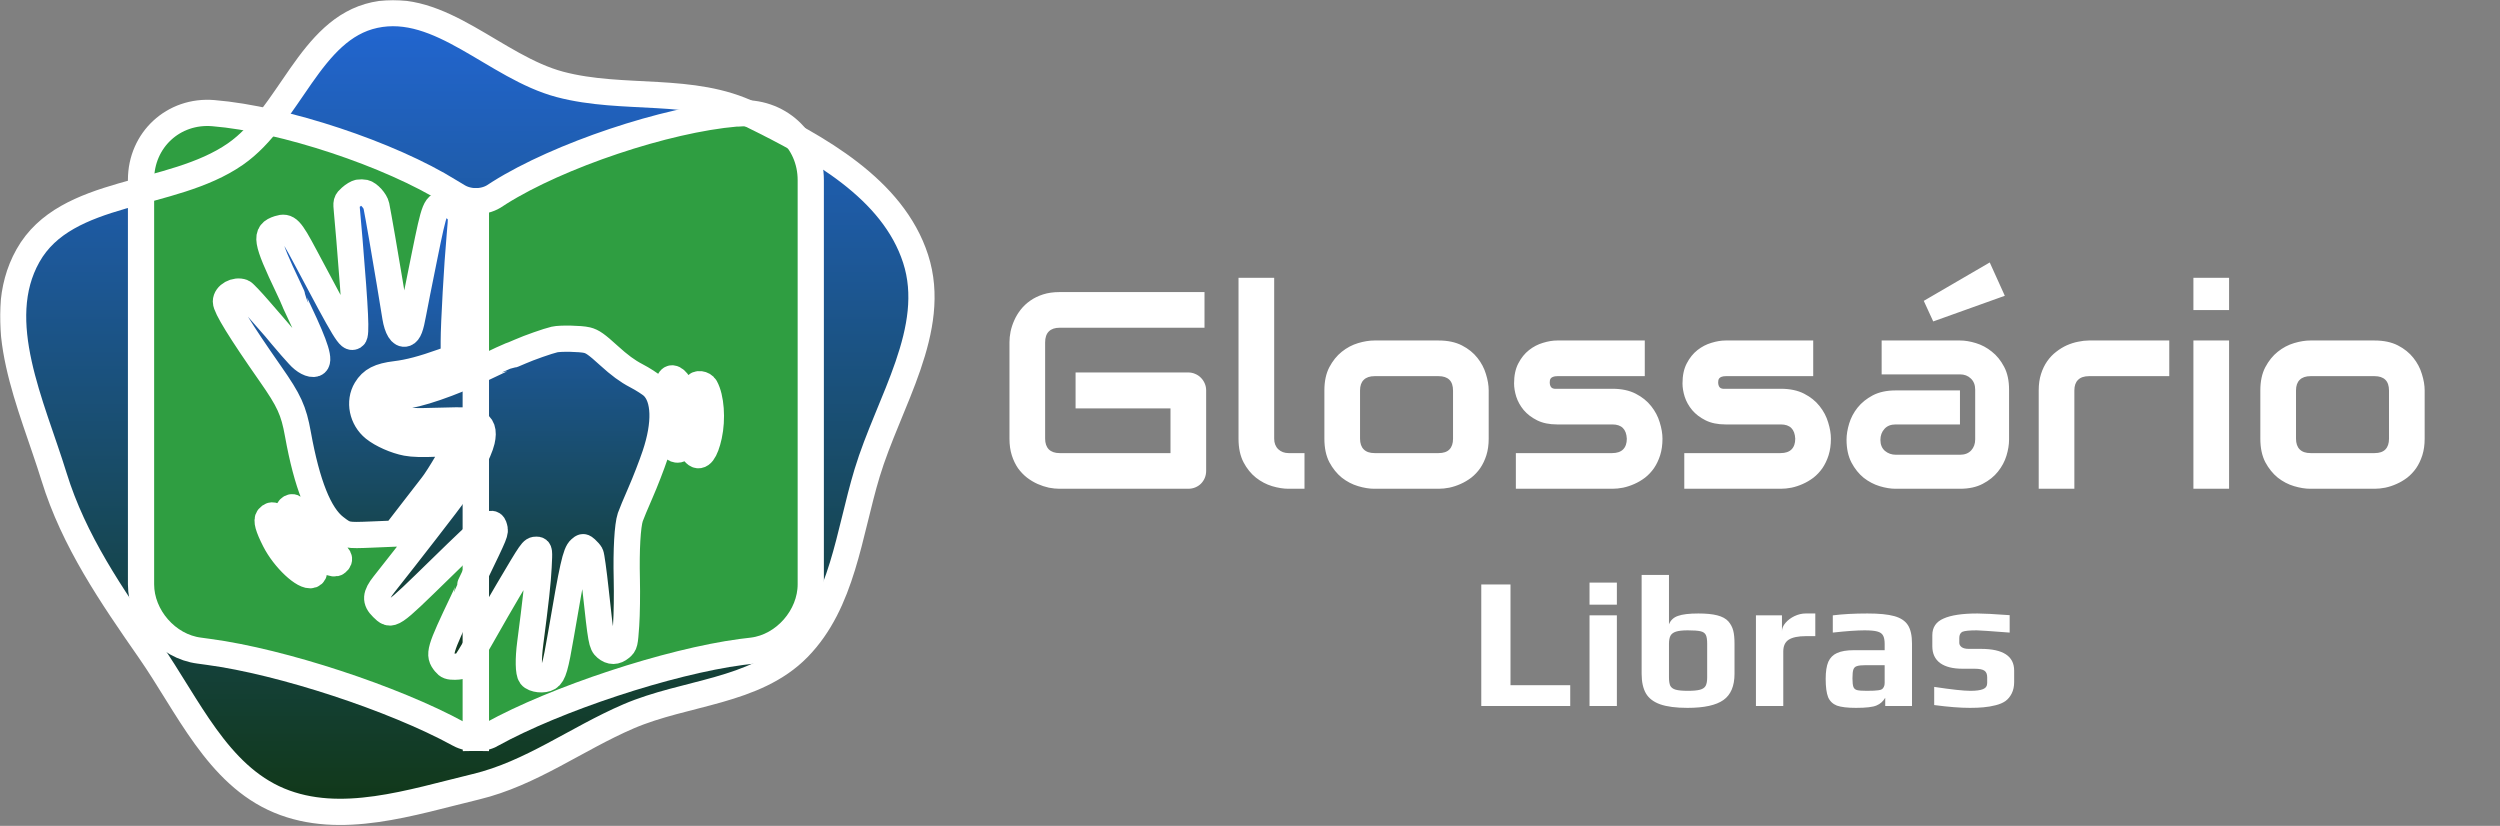 <svg width="1335" height="441" viewBox="0 0 1335 441" fill="none" xmlns="http://www.w3.org/2000/svg">
<rect x="0" y="0" width="1335" height="441" fill="#808080" stroke="none"/>
<mask id="path-1-outside-1_3_6" maskUnits="userSpaceOnUse" x="0" y="0" width="500" height="441" fill="black">
<rect fill="white" width="500" height="441"/>
<path d="M254.13 420.119C283.641 413.01 307.744 394.542 335.625 382.537C365.963 369.475 403.07 369.615 426.197 346.031C449.976 321.784 453.209 285.138 463.024 252.626C474.492 214.639 501.144 175.968 488.937 138.211C476.792 100.65 436.605 78.678 401.163 61.296C369.758 45.895 332.845 54.037 299.034 45.08C264.49 35.93 235.034 0.536 200.095 8.035C165.332 15.496 154.901 62.014 125.692 82.285C91.417 106.072 35.361 100.171 14.925 136.543C-4.773 171.603 17.012 216.187 28.869 254.613C39.439 288.871 59.538 318.017 80.002 347.454C100.409 376.808 116.052 413.713 149.046 427.482C181.929 441.204 219.489 428.463 254.13 420.119Z"/>
<path d="M254.13 107.452V394.099C251.09 394.099 247.871 393.562 245.368 392.131L244.653 391.774C210.319 372.998 150.415 353.328 111.611 348.142L106.425 347.427C89.258 345.281 75.311 329.187 75.311 312.02V96.007C75.311 74.728 92.656 58.634 113.936 60.422C151.488 63.462 208.352 82.417 240.182 102.266L244.653 104.948C247.335 106.558 250.732 107.452 254.13 107.452Z"/>
<path d="M432.949 96.188V312.022C432.949 329.189 419.002 345.283 401.835 347.428L395.934 348.144C356.951 353.329 296.868 373.178 262.535 392.133C260.21 393.564 257.349 394.1 254.13 394.1V107.453C257.528 107.453 260.925 106.559 263.607 104.95L266.647 102.983C298.477 82.955 355.521 63.821 393.073 60.603H394.146C415.425 58.814 432.949 74.729 432.949 96.188Z"/>
<path fill-rule="evenodd" clip-rule="evenodd" d="M191.508 102.858C190.553 103.003 188.648 104.14 187.275 105.385C184.797 107.633 184.783 107.683 185.302 113.147C185.59 116.172 186.168 122.762 186.586 127.792C189.842 167.005 190.376 178.747 188.945 179.606C186.537 181.051 185.209 178.87 162.749 136.593C155.051 122.1 153.583 120.573 148.823 122.098C141.272 124.517 141.866 128.174 153.929 153.516C155.477 156.767 156.742 159.562 156.742 159.728C156.742 159.895 158.1 162.894 159.763 166.394C168.77 185.369 171.117 193.087 168.21 194.17C166.15 194.937 162.48 193.03 159.464 189.625C157.93 187.892 156.042 185.789 155.269 184.95C154.496 184.113 152.303 181.54 150.396 179.234C148.489 176.929 146.747 174.872 146.525 174.662C146.303 174.452 142.67 170.284 138.453 165.398C134.235 160.512 130.237 156.311 129.568 156.062C125.722 154.63 120.63 157.456 120.63 161.022C120.63 164.136 128.34 176.661 144.388 199.617C154.446 214.003 156.809 219.182 159.086 231.82C163.907 258.595 170.467 275.009 178.955 281.537C184.733 285.982 184.896 286.014 198.5 285.45L210.96 284.933L220.427 272.667C225.634 265.919 230.303 259.885 230.804 259.256C234.435 254.687 243.882 238.502 243.882 236.85C243.882 236.614 238.973 236.639 232.974 236.903C225.586 237.231 220.455 237.081 217.076 236.444C211.219 235.337 203.841 232.078 199.794 228.809C193.406 223.649 191.529 214.49 195.511 207.896C198.485 202.969 202.608 200.856 211.275 199.812C218.28 198.971 225.774 196.988 236.62 193.111L242.312 191.076V182.177C242.312 173.059 244.104 141.262 245.464 126.268C246.532 114.478 246.55 114.606 243.568 111.711C241.508 109.712 240.245 109.12 238.038 109.12C232.477 109.12 232.173 109.865 226.666 136.946C223.94 150.355 221.217 164.069 220.615 167.422C219.3 174.741 218.268 177.438 216.532 178.085C214.263 178.931 212.139 175.482 211.119 169.298C210.604 166.17 209.26 157.952 208.133 151.036C206.046 138.226 201.874 114.227 200.982 109.897C200.447 107.298 196.932 103.412 194.663 102.908C193.884 102.735 192.464 102.712 191.508 102.858ZM296.087 181.298C292.594 182.103 282.444 185.672 277.815 187.722C275.106 188.923 272.684 189.904 272.433 189.904C272.182 189.904 265.566 192.98 257.733 196.74C241.191 204.678 222.035 211.243 215.408 211.245C210.851 211.246 205.948 213.203 205.57 215.171C205.149 217.372 209.92 221.727 214.686 223.49C218.912 225.052 220.015 225.117 235.155 224.682C248.686 224.297 251.556 224.408 253.728 225.409C257.464 227.13 258.49 230.062 257.253 235.485C255.992 241.015 248.969 254.689 243.309 262.635C239.631 267.799 217.739 296.083 205.022 312.1C200.483 317.817 200.28 320.729 204.158 324.494C209.181 329.369 208.533 329.804 235.522 303.467C260.714 278.887 262.817 277.275 263.956 281.684C264.649 284.362 264.808 283.971 253.608 307.166C251.712 311.09 250.162 314.41 250.162 314.541C250.162 314.673 248.883 317.462 247.321 320.742C234.489 347.671 233.966 349.48 237.679 354.063C239.007 355.703 239.921 356.041 242.958 356.022C244.976 356.009 247.174 355.58 247.839 355.068C248.504 354.558 252.359 348.31 256.408 341.184C263.5 328.7 267.663 321.467 271.191 315.502C284.22 293.462 284.157 293.552 286.516 293.552C288.023 293.552 288.065 293.907 287.598 302.888C287.173 311.088 286.101 320.86 283.145 343.471C282.027 352.008 282.17 359.183 283.49 360.874C285.044 362.864 290.439 363.426 292.91 361.855C295.447 360.241 296.629 356.163 299.569 338.898C305.796 302.301 307.357 295.34 309.823 293.174C311.343 291.838 311.451 291.839 313.039 293.235C313.942 294.029 315.004 295.265 315.399 295.982C315.795 296.698 316.984 305.276 318.043 315.043C321.02 342.533 321.277 343.956 323.607 345.948C326.182 348.149 328.812 348.123 331.507 345.874C333.559 344.16 333.677 343.659 334.357 333.871C334.746 328.252 334.908 317.14 334.715 309.175C334.34 293.666 335.075 280.68 336.585 276.153C337.098 274.614 339.548 268.726 342.03 263.067C344.512 257.409 348.036 248.321 349.86 242.872C355.483 226.076 355.059 212.59 348.712 206.396C347.364 205.081 343.305 202.464 339.693 200.583C335.079 198.18 330.737 194.983 325.097 189.835C318.654 183.956 316.362 182.335 313.492 181.633C310.005 180.781 299.231 180.573 296.087 181.298ZM357.335 203.579C357.029 204.515 357.6 207.071 358.751 209.911C361.295 216.19 361.874 221.718 360.768 229.153C359.343 238.734 359.402 239.785 361.393 240.06C364.082 240.432 365.452 237.468 366.452 229.111C367.541 220.009 366.585 213.072 363.358 206.671C361.038 202.068 358.29 200.657 357.335 203.579ZM371.592 206.209C371.361 206.793 371.884 209.452 372.755 212.116C374.806 218.393 374.412 228.308 371.81 235.863C370.182 240.592 370.134 241.157 371.266 242.255C373.945 244.857 376.69 241.264 378.559 232.708C380.538 223.642 379.703 212.382 376.64 206.826C375.598 204.935 372.257 204.527 371.592 206.209ZM154.566 271.581C152.949 273.151 153.478 275.389 156.876 281.358C162.643 291.489 176.576 303.09 179.829 300.47C182.133 298.613 181.221 296.902 176.383 294.003C170.337 290.38 165.014 284.497 161.023 277.025C157.842 271.069 156.372 269.829 154.566 271.581ZM143.406 276.392C142.164 277.846 143.157 281.44 146.779 288.598C151.752 298.424 162.508 308.502 166.452 307.032C168.54 306.255 168.002 303.181 165.531 301.764C158.979 298.006 152.612 289.563 149.28 280.215C147.547 275.35 145.459 273.99 143.406 276.392Z"/>
</mask>
<path d="M254.13 420.119C283.641 413.01 307.744 394.542 335.625 382.537C365.963 369.475 403.07 369.615 426.197 346.031C449.976 321.784 453.209 285.138 463.024 252.626C474.492 214.639 501.144 175.968 488.937 138.211C476.792 100.65 436.605 78.678 401.163 61.296C369.758 45.895 332.845 54.037 299.034 45.08C264.49 35.93 235.034 0.536 200.095 8.035C165.332 15.496 154.901 62.014 125.692 82.285C91.417 106.072 35.361 100.171 14.925 136.543C-4.773 171.603 17.012 216.187 28.869 254.613C39.439 288.871 59.538 318.017 80.002 347.454C100.409 376.808 116.052 413.713 149.046 427.482C181.929 441.204 219.489 428.463 254.13 420.119Z" fill="url(#paint0_linear_3_6)"/>
<path d="M254.13 107.452V394.099C251.09 394.099 247.871 393.562 245.368 392.131L244.653 391.774C210.319 372.998 150.415 353.328 111.611 348.142L106.425 347.427C89.258 345.281 75.311 329.187 75.311 312.02V96.007C75.311 74.728 92.656 58.634 113.936 60.422C151.488 63.462 208.352 82.417 240.182 102.266L244.653 104.948C247.335 106.558 250.732 107.452 254.13 107.452Z" fill="#2F9E41"/>
<path d="M432.949 96.188V312.022C432.949 329.189 419.002 345.283 401.835 347.428L395.934 348.144C356.951 353.329 296.868 373.178 262.535 392.133C260.21 393.564 257.349 394.1 254.13 394.1V107.453C257.528 107.453 260.925 106.559 263.607 104.95L266.647 102.983C298.477 82.955 355.521 63.821 393.073 60.603H394.146C415.425 58.814 432.949 74.729 432.949 96.188Z" fill="#2F9E41"/>
<path fill-rule="evenodd" clip-rule="evenodd" d="M191.508 102.858C190.553 103.003 188.648 104.14 187.275 105.385C184.797 107.633 184.783 107.683 185.302 113.147C185.59 116.172 186.168 122.762 186.586 127.792C189.842 167.005 190.376 178.747 188.945 179.606C186.537 181.051 185.209 178.87 162.749 136.593C155.051 122.1 153.583 120.573 148.823 122.098C141.272 124.517 141.866 128.174 153.929 153.516C155.477 156.767 156.742 159.562 156.742 159.728C156.742 159.895 158.1 162.894 159.763 166.394C168.77 185.369 171.117 193.087 168.21 194.17C166.15 194.937 162.48 193.03 159.464 189.625C157.93 187.892 156.042 185.789 155.269 184.95C154.496 184.113 152.303 181.54 150.396 179.234C148.489 176.929 146.747 174.872 146.525 174.662C146.303 174.452 142.67 170.284 138.453 165.398C134.235 160.512 130.237 156.311 129.568 156.062C125.722 154.63 120.63 157.456 120.63 161.022C120.63 164.136 128.34 176.661 144.388 199.617C154.446 214.003 156.809 219.182 159.086 231.82C163.907 258.595 170.467 275.009 178.955 281.537C184.733 285.982 184.896 286.014 198.5 285.45L210.96 284.933L220.427 272.667C225.634 265.919 230.303 259.885 230.804 259.256C234.435 254.687 243.882 238.502 243.882 236.85C243.882 236.614 238.973 236.639 232.974 236.903C225.586 237.231 220.455 237.081 217.076 236.444C211.219 235.337 203.841 232.078 199.794 228.809C193.406 223.649 191.529 214.49 195.511 207.896C198.485 202.969 202.608 200.856 211.275 199.812C218.28 198.971 225.774 196.988 236.62 193.111L242.312 191.076V182.177C242.312 173.059 244.104 141.262 245.464 126.268C246.532 114.478 246.55 114.606 243.568 111.711C241.508 109.712 240.245 109.12 238.038 109.12C232.477 109.12 232.173 109.865 226.666 136.946C223.94 150.355 221.217 164.069 220.615 167.422C219.3 174.741 218.268 177.438 216.532 178.085C214.263 178.931 212.139 175.482 211.119 169.298C210.604 166.17 209.26 157.952 208.133 151.036C206.046 138.226 201.874 114.227 200.982 109.897C200.447 107.298 196.932 103.412 194.663 102.908C193.884 102.735 192.464 102.712 191.508 102.858ZM296.087 181.298C292.594 182.103 282.444 185.672 277.815 187.722C275.106 188.923 272.684 189.904 272.433 189.904C272.182 189.904 265.566 192.98 257.733 196.74C241.191 204.678 222.035 211.243 215.408 211.245C210.851 211.246 205.948 213.203 205.57 215.171C205.149 217.372 209.92 221.727 214.686 223.49C218.912 225.052 220.015 225.117 235.155 224.682C248.686 224.297 251.556 224.408 253.728 225.409C257.464 227.13 258.49 230.062 257.253 235.485C255.992 241.015 248.969 254.689 243.309 262.635C239.631 267.799 217.739 296.083 205.022 312.1C200.483 317.817 200.28 320.729 204.158 324.494C209.181 329.369 208.533 329.804 235.522 303.467C260.714 278.887 262.817 277.275 263.956 281.684C264.649 284.362 264.808 283.971 253.608 307.166C251.712 311.09 250.162 314.41 250.162 314.541C250.162 314.673 248.883 317.462 247.321 320.742C234.489 347.671 233.966 349.48 237.679 354.063C239.007 355.703 239.921 356.041 242.958 356.022C244.976 356.009 247.174 355.58 247.839 355.068C248.504 354.558 252.359 348.31 256.408 341.184C263.5 328.7 267.663 321.467 271.191 315.502C284.22 293.462 284.157 293.552 286.516 293.552C288.023 293.552 288.065 293.907 287.598 302.888C287.173 311.088 286.101 320.86 283.145 343.471C282.027 352.008 282.17 359.183 283.49 360.874C285.044 362.864 290.439 363.426 292.91 361.855C295.447 360.241 296.629 356.163 299.569 338.898C305.796 302.301 307.357 295.34 309.823 293.174C311.343 291.838 311.451 291.839 313.039 293.235C313.942 294.029 315.004 295.265 315.399 295.982C315.795 296.698 316.984 305.276 318.043 315.043C321.02 342.533 321.277 343.956 323.607 345.948C326.182 348.149 328.812 348.123 331.507 345.874C333.559 344.16 333.677 343.659 334.357 333.871C334.746 328.252 334.908 317.14 334.715 309.175C334.34 293.666 335.075 280.68 336.585 276.153C337.098 274.614 339.548 268.726 342.03 263.067C344.512 257.409 348.036 248.321 349.86 242.872C355.483 226.076 355.059 212.59 348.712 206.396C347.364 205.081 343.305 202.464 339.693 200.583C335.079 198.18 330.737 194.983 325.097 189.835C318.654 183.956 316.362 182.335 313.492 181.633C310.005 180.781 299.231 180.573 296.087 181.298ZM357.335 203.579C357.029 204.515 357.6 207.071 358.751 209.911C361.295 216.19 361.874 221.718 360.768 229.153C359.343 238.734 359.402 239.785 361.393 240.06C364.082 240.432 365.452 237.468 366.452 229.111C367.541 220.009 366.585 213.072 363.358 206.671C361.038 202.068 358.29 200.657 357.335 203.579ZM371.592 206.209C371.361 206.793 371.884 209.452 372.755 212.116C374.806 218.393 374.412 228.308 371.81 235.863C370.182 240.592 370.134 241.157 371.266 242.255C373.945 244.857 376.69 241.264 378.559 232.708C380.538 223.642 379.703 212.382 376.64 206.826C375.598 204.935 372.257 204.527 371.592 206.209ZM154.566 271.581C152.949 273.151 153.478 275.389 156.876 281.358C162.643 291.489 176.576 303.09 179.829 300.47C182.133 298.613 181.221 296.902 176.383 294.003C170.337 290.38 165.014 284.497 161.023 277.025C157.842 271.069 156.372 269.829 154.566 271.581ZM143.406 276.392C142.164 277.846 143.157 281.44 146.779 288.598C151.752 298.424 162.508 308.502 166.452 307.032C168.54 306.255 168.002 303.181 165.531 301.764C158.979 298.006 152.612 289.563 149.28 280.215C147.547 275.35 145.459 273.99 143.406 276.392Z" fill="url(#paint1_linear_3_6)"/>
<path d="M254.13 420.119C283.641 413.01 307.744 394.542 335.625 382.537C365.963 369.475 403.07 369.615 426.197 346.031C449.976 321.784 453.209 285.138 463.024 252.626C474.492 214.639 501.144 175.968 488.937 138.211C476.792 100.65 436.605 78.678 401.163 61.296C369.758 45.895 332.845 54.037 299.034 45.08C264.49 35.93 235.034 0.536 200.095 8.035C165.332 15.496 154.901 62.014 125.692 82.285C91.417 106.072 35.361 100.171 14.925 136.543C-4.773 171.603 17.012 216.187 28.869 254.613C39.439 288.871 59.538 318.017 80.002 347.454C100.409 376.808 116.052 413.713 149.046 427.482C181.929 441.204 219.489 428.463 254.13 420.119Z" stroke="white" stroke-width="14" mask="url(#path-1-outside-1_3_6)"/>
<path d="M254.13 107.452V394.099C251.09 394.099 247.871 393.562 245.368 392.131L244.653 391.774C210.319 372.998 150.415 353.328 111.611 348.142L106.425 347.427C89.258 345.281 75.311 329.187 75.311 312.02V96.007C75.311 74.728 92.656 58.634 113.936 60.422C151.488 63.462 208.352 82.417 240.182 102.266L244.653 104.948C247.335 106.558 250.732 107.452 254.13 107.452Z" stroke="white" stroke-width="14" mask="url(#path-1-outside-1_3_6)"/>
<path d="M432.949 96.188V312.022C432.949 329.189 419.002 345.283 401.835 347.428L395.934 348.144C356.951 353.329 296.868 373.178 262.535 392.133C260.21 393.564 257.349 394.1 254.13 394.1V107.453C257.528 107.453 260.925 106.559 263.607 104.95L266.647 102.983C298.477 82.955 355.521 63.821 393.073 60.603H394.146C415.425 58.814 432.949 74.729 432.949 96.188Z" stroke="white" stroke-width="14" mask="url(#path-1-outside-1_3_6)"/>
<path fill-rule="evenodd" clip-rule="evenodd" d="M191.508 102.858C190.553 103.003 188.648 104.14 187.275 105.385C184.797 107.633 184.783 107.683 185.302 113.147C185.59 116.172 186.168 122.762 186.586 127.792C189.842 167.005 190.376 178.747 188.945 179.606C186.537 181.051 185.209 178.87 162.749 136.593C155.051 122.1 153.583 120.573 148.823 122.098C141.272 124.517 141.866 128.174 153.929 153.516C155.477 156.767 156.742 159.562 156.742 159.728C156.742 159.895 158.1 162.894 159.763 166.394C168.77 185.369 171.117 193.087 168.21 194.17C166.15 194.937 162.48 193.03 159.464 189.625C157.93 187.892 156.042 185.789 155.269 184.95C154.496 184.113 152.303 181.54 150.396 179.234C148.489 176.929 146.747 174.872 146.525 174.662C146.303 174.452 142.67 170.284 138.453 165.398C134.235 160.512 130.237 156.311 129.568 156.062C125.722 154.63 120.63 157.456 120.63 161.022C120.63 164.136 128.34 176.661 144.388 199.617C154.446 214.003 156.809 219.182 159.086 231.82C163.907 258.595 170.467 275.009 178.955 281.537C184.733 285.982 184.896 286.014 198.5 285.45L210.96 284.933L220.427 272.667C225.634 265.919 230.303 259.885 230.804 259.256C234.435 254.687 243.882 238.502 243.882 236.85C243.882 236.614 238.973 236.639 232.974 236.903C225.586 237.231 220.455 237.081 217.076 236.444C211.219 235.337 203.841 232.078 199.794 228.809C193.406 223.649 191.529 214.49 195.511 207.896C198.485 202.969 202.608 200.856 211.275 199.812C218.28 198.971 225.774 196.988 236.62 193.111L242.312 191.076V182.177C242.312 173.059 244.104 141.262 245.464 126.268C246.532 114.478 246.55 114.606 243.568 111.711C241.508 109.712 240.245 109.12 238.038 109.12C232.477 109.12 232.173 109.865 226.666 136.946C223.94 150.355 221.217 164.069 220.615 167.422C219.3 174.741 218.268 177.438 216.532 178.085C214.263 178.931 212.139 175.482 211.119 169.298C210.604 166.17 209.26 157.952 208.133 151.036C206.046 138.226 201.874 114.227 200.982 109.897C200.447 107.298 196.932 103.412 194.663 102.908C193.884 102.735 192.464 102.712 191.508 102.858ZM296.087 181.298C292.594 182.103 282.444 185.672 277.815 187.722C275.106 188.923 272.684 189.904 272.433 189.904C272.182 189.904 265.566 192.98 257.733 196.74C241.191 204.678 222.035 211.243 215.408 211.245C210.851 211.246 205.948 213.203 205.57 215.171C205.149 217.372 209.92 221.727 214.686 223.49C218.912 225.052 220.015 225.117 235.155 224.682C248.686 224.297 251.556 224.408 253.728 225.409C257.464 227.13 258.49 230.062 257.253 235.485C255.992 241.015 248.969 254.689 243.309 262.635C239.631 267.799 217.739 296.083 205.022 312.1C200.483 317.817 200.28 320.729 204.158 324.494C209.181 329.369 208.533 329.804 235.522 303.467C260.714 278.887 262.817 277.275 263.956 281.684C264.649 284.362 264.808 283.971 253.608 307.166C251.712 311.09 250.162 314.41 250.162 314.541C250.162 314.673 248.883 317.462 247.321 320.742C234.489 347.671 233.966 349.48 237.679 354.063C239.007 355.703 239.921 356.041 242.958 356.022C244.976 356.009 247.174 355.58 247.839 355.068C248.504 354.558 252.359 348.31 256.408 341.184C263.5 328.7 267.663 321.467 271.191 315.502C284.22 293.462 284.157 293.552 286.516 293.552C288.023 293.552 288.065 293.907 287.598 302.888C287.173 311.088 286.101 320.86 283.145 343.471C282.027 352.008 282.17 359.183 283.49 360.874C285.044 362.864 290.439 363.426 292.91 361.855C295.447 360.241 296.629 356.163 299.569 338.898C305.796 302.301 307.357 295.34 309.823 293.174C311.343 291.838 311.451 291.839 313.039 293.235C313.942 294.029 315.004 295.265 315.399 295.982C315.795 296.698 316.984 305.276 318.043 315.043C321.02 342.533 321.277 343.956 323.607 345.948C326.182 348.149 328.812 348.123 331.507 345.874C333.559 344.16 333.677 343.659 334.357 333.871C334.746 328.252 334.908 317.14 334.715 309.175C334.34 293.666 335.075 280.68 336.585 276.153C337.098 274.614 339.548 268.726 342.03 263.067C344.512 257.409 348.036 248.321 349.86 242.872C355.483 226.076 355.059 212.59 348.712 206.396C347.364 205.081 343.305 202.464 339.693 200.583C335.079 198.18 330.737 194.983 325.097 189.835C318.654 183.956 316.362 182.335 313.492 181.633C310.005 180.781 299.231 180.573 296.087 181.298ZM357.335 203.579C357.029 204.515 357.6 207.071 358.751 209.911C361.295 216.19 361.874 221.718 360.768 229.153C359.343 238.734 359.402 239.785 361.393 240.06C364.082 240.432 365.452 237.468 366.452 229.111C367.541 220.009 366.585 213.072 363.358 206.671C361.038 202.068 358.29 200.657 357.335 203.579ZM371.592 206.209C371.361 206.793 371.884 209.452 372.755 212.116C374.806 218.393 374.412 228.308 371.81 235.863C370.182 240.592 370.134 241.157 371.266 242.255C373.945 244.857 376.69 241.264 378.559 232.708C380.538 223.642 379.703 212.382 376.64 206.826C375.598 204.935 372.257 204.527 371.592 206.209ZM154.566 271.581C152.949 273.151 153.478 275.389 156.876 281.358C162.643 291.489 176.576 303.09 179.829 300.47C182.133 298.613 181.221 296.902 176.383 294.003C170.337 290.38 165.014 284.497 161.023 277.025C157.842 271.069 156.372 269.829 154.566 271.581ZM143.406 276.392C142.164 277.846 143.157 281.44 146.779 288.598C151.752 298.424 162.508 308.502 166.452 307.032C168.54 306.255 168.002 303.181 165.531 301.764C158.979 298.006 152.612 289.563 149.28 280.215C147.547 275.35 145.459 273.99 143.406 276.392Z" stroke="white" stroke-width="14" mask="url(#path-1-outside-1_3_6)"/>
<path d="M644.085 251.405C644.085 252.772 643.841 254.042 643.353 255.214C642.864 256.386 642.181 257.411 641.302 258.29C640.472 259.12 639.471 259.779 638.299 260.268C637.127 260.756 635.857 261 634.49 261H565.789C564.031 261 562.127 260.805 560.076 260.414C558.074 259.975 556.072 259.315 554.07 258.437C552.117 257.558 550.237 256.435 548.431 255.067C546.624 253.651 545.013 251.967 543.597 250.014C542.229 248.012 541.131 245.717 540.301 243.129C539.471 240.492 539.056 237.538 539.056 234.267V182.704C539.056 180.946 539.251 179.066 539.642 177.064C540.081 175.014 540.74 173.012 541.619 171.059C542.498 169.057 543.646 167.152 545.062 165.346C546.478 163.539 548.162 161.952 550.115 160.585C552.117 159.169 554.412 158.046 557 157.216C559.588 156.386 562.518 155.971 565.789 155.971H643.206V175.014H565.789C563.299 175.014 561.395 175.673 560.076 176.991C558.758 178.31 558.099 180.263 558.099 182.851V234.267C558.099 236.708 558.758 238.612 560.076 239.979C561.443 241.298 563.348 241.957 565.789 241.957H625.042V218.08H574.358V198.891H634.49C635.857 198.891 637.127 199.159 638.299 199.696C639.471 200.185 640.472 200.868 641.302 201.747C642.181 202.626 642.864 203.651 643.353 204.823C643.841 205.946 644.085 207.167 644.085 208.485V251.405ZM696.6 261H688.104C685.369 261 682.439 260.536 679.314 259.608C676.238 258.681 673.357 257.167 670.672 255.067C667.986 252.919 665.765 250.16 664.007 246.791C662.249 243.373 661.37 239.198 661.37 234.267V148.354H680.413V234.267C680.413 236.61 681.146 238.49 682.61 239.906C684.075 241.273 685.906 241.957 688.104 241.957H696.6V261ZM794.964 234.267C794.964 237.538 794.549 240.492 793.719 243.129C792.889 245.717 791.79 248.012 790.423 250.014C789.056 251.967 787.469 253.651 785.662 255.067C783.855 256.435 781.951 257.558 779.949 258.437C777.996 259.315 775.994 259.975 773.943 260.414C771.941 260.805 770.037 261 768.23 261H733.88C731.243 261 728.362 260.536 725.237 259.608C722.112 258.681 719.207 257.167 716.521 255.067C713.885 252.919 711.663 250.16 709.856 246.791C708.099 243.373 707.22 239.198 707.22 234.267V208.485C707.22 203.603 708.099 199.477 709.856 196.107C711.663 192.689 713.885 189.931 716.521 187.831C719.207 185.683 722.112 184.145 725.237 183.217C728.362 182.289 731.243 181.825 733.88 181.825H768.23C773.113 181.825 777.264 182.704 780.682 184.462C784.1 186.22 786.858 188.441 788.958 191.127C791.058 193.764 792.571 196.645 793.499 199.77C794.476 202.895 794.964 205.8 794.964 208.485V234.267ZM775.921 208.632C775.921 205.995 775.262 204.042 773.943 202.772C772.625 201.503 770.721 200.868 768.23 200.868H734.026C731.487 200.868 729.559 201.527 728.24 202.846C726.922 204.115 726.263 205.995 726.263 208.485V234.267C726.263 236.757 726.922 238.661 728.24 239.979C729.559 241.298 731.487 241.957 734.026 241.957H768.23C770.818 241.957 772.747 241.298 774.017 239.979C775.286 238.661 775.921 236.757 775.921 234.267V208.632ZM887.762 234.267C887.762 237.538 887.347 240.492 886.517 243.129C885.687 245.717 884.588 248.012 883.221 250.014C881.854 251.967 880.267 253.651 878.46 255.067C876.653 256.435 874.749 257.558 872.747 258.437C870.794 259.315 868.792 259.975 866.741 260.414C864.739 260.805 862.835 261 861.028 261H809.466V241.957H860.882C863.47 241.957 865.423 241.298 866.741 239.979C868.06 238.661 868.719 236.757 868.719 234.267C868.475 229.188 865.911 226.649 861.028 226.649H831.512C827.312 226.649 823.748 225.917 820.818 224.452C817.889 222.987 815.496 221.156 813.641 218.959C811.834 216.762 810.516 214.394 809.686 211.854C808.904 209.315 808.514 206.947 808.514 204.75C808.514 200.502 809.271 196.938 810.784 194.057C812.298 191.127 814.202 188.759 816.497 186.952C818.792 185.146 821.282 183.852 823.968 183.07C826.653 182.24 829.168 181.825 831.512 181.825H878.313V200.868H831.658C830.682 200.868 829.9 200.99 829.314 201.234C828.777 201.43 828.362 201.723 828.069 202.113C827.825 202.455 827.679 202.846 827.63 203.285C827.581 203.676 827.557 204.066 827.557 204.457C827.605 205.238 827.752 205.849 827.996 206.288C828.24 206.728 828.533 207.045 828.875 207.24C829.266 207.436 829.681 207.558 830.12 207.606C830.608 207.606 831.072 207.606 831.512 207.606H861.028C865.911 207.606 870.062 208.485 873.479 210.243C876.897 212.001 879.656 214.223 881.756 216.908C883.855 219.545 885.369 222.426 886.297 225.551C887.273 228.676 887.762 231.581 887.762 234.267ZM977.703 234.267C977.703 237.538 977.288 240.492 976.458 243.129C975.628 245.717 974.529 248.012 973.162 250.014C971.795 251.967 970.208 253.651 968.401 255.067C966.595 256.435 964.69 257.558 962.688 258.437C960.735 259.315 958.733 259.975 956.683 260.414C954.681 260.805 952.776 261 950.97 261H899.407V241.957H950.823C953.411 241.957 955.364 241.298 956.683 239.979C958.001 238.661 958.66 236.757 958.66 234.267C958.416 229.188 955.853 226.649 950.97 226.649H921.453C917.254 226.649 913.689 225.917 910.76 224.452C907.83 222.987 905.438 221.156 903.582 218.959C901.775 216.762 900.457 214.394 899.627 211.854C898.846 209.315 898.455 206.947 898.455 204.75C898.455 200.502 899.212 196.938 900.726 194.057C902.239 191.127 904.144 188.759 906.438 186.952C908.733 185.146 911.224 183.852 913.909 183.07C916.595 182.24 919.109 181.825 921.453 181.825H968.255V200.868H921.6C920.623 200.868 919.842 200.99 919.256 201.234C918.719 201.43 918.304 201.723 918.011 202.113C917.767 202.455 917.62 202.846 917.571 203.285C917.522 203.676 917.498 204.066 917.498 204.457C917.547 205.238 917.693 205.849 917.938 206.288C918.182 206.728 918.475 207.045 918.816 207.24C919.207 207.436 919.622 207.558 920.062 207.606C920.55 207.606 921.014 207.606 921.453 207.606H950.97C955.853 207.606 960.003 208.485 963.421 210.243C966.839 212.001 969.598 214.223 971.697 216.908C973.797 219.545 975.311 222.426 976.238 225.551C977.215 228.676 977.703 231.581 977.703 234.267ZM1072.84 234.779C1072.84 237.416 1072.38 240.272 1071.45 243.349C1070.53 246.376 1069.01 249.208 1066.91 251.845C1064.86 254.433 1062.15 256.605 1058.78 258.363C1055.46 260.121 1051.41 261 1046.62 261H1012.27C1009.64 261 1006.78 260.536 1003.7 259.608C1000.68 258.681 997.845 257.191 995.208 255.141C992.62 253.041 990.447 250.331 988.689 247.011C986.932 243.642 986.053 239.564 986.053 234.779C986.053 232.143 986.517 229.286 987.444 226.21C988.372 223.134 989.861 220.302 991.912 217.714C994.012 215.077 996.722 212.88 1000.04 211.122C1003.41 209.364 1007.49 208.485 1012.27 208.485H1046.62V226.649H1012.27C1009.69 226.649 1007.68 227.455 1006.27 229.066C1004.85 230.629 1004.14 232.582 1004.14 234.926C1004.14 237.416 1004.95 239.369 1006.56 240.785C1008.22 242.152 1010.17 242.836 1012.42 242.836H1046.62C1049.21 242.836 1051.21 242.055 1052.63 240.492C1054.05 238.93 1054.75 236.977 1054.75 234.633V208.046C1054.75 205.556 1053.97 203.578 1052.41 202.113C1050.9 200.648 1048.97 199.916 1046.62 199.916H1004.8V181.825H1046.62C1049.26 181.825 1052.09 182.289 1055.12 183.217C1058.2 184.145 1061.03 185.658 1063.62 187.758C1066.25 189.809 1068.45 192.519 1070.21 195.888C1071.97 199.208 1072.84 203.261 1072.84 208.046V234.779ZM1070.57 157.948L1032.34 171.645L1027.29 160.658L1062.52 140.15L1070.57 157.948ZM1158.39 200.868H1115.54C1112.96 200.868 1111 201.527 1109.69 202.846C1108.37 204.115 1107.71 205.995 1107.71 208.485V261H1088.67V208.485C1088.67 205.214 1089.08 202.284 1089.91 199.696C1090.74 197.108 1091.84 194.838 1093.21 192.885C1094.62 190.883 1096.23 189.198 1098.04 187.831C1099.85 186.415 1101.73 185.268 1103.68 184.389C1105.68 183.51 1107.68 182.875 1109.69 182.484C1111.74 182.045 1113.64 181.825 1115.4 181.825H1158.39V200.868ZM1190.33 165.565H1171.28V148.354H1190.33V165.565ZM1190.33 261H1171.28V181.825H1190.33V261ZM1294.77 234.267C1294.77 237.538 1294.35 240.492 1293.52 243.129C1292.69 245.717 1291.59 248.012 1290.23 250.014C1288.86 251.967 1287.27 253.651 1285.47 255.067C1283.66 256.435 1281.76 257.558 1279.75 258.437C1277.8 259.315 1275.8 259.975 1273.75 260.414C1271.75 260.805 1269.84 261 1268.04 261H1233.68C1231.05 261 1228.17 260.536 1225.04 259.608C1221.92 258.681 1219.01 257.167 1216.33 255.067C1213.69 252.919 1211.47 250.16 1209.66 246.791C1207.9 243.373 1207.02 239.198 1207.02 234.267V208.485C1207.02 203.603 1207.9 199.477 1209.66 196.107C1211.47 192.689 1213.69 189.931 1216.33 187.831C1219.01 185.683 1221.92 184.145 1225.04 183.217C1228.17 182.289 1231.05 181.825 1233.68 181.825H1268.04C1272.92 181.825 1277.07 182.704 1280.49 184.462C1283.9 186.22 1286.66 188.441 1288.76 191.127C1290.86 193.764 1292.38 196.645 1293.3 199.77C1294.28 202.895 1294.77 205.8 1294.77 208.485V234.267ZM1275.73 208.632C1275.73 205.995 1275.07 204.042 1273.75 202.772C1272.43 201.503 1270.53 200.868 1268.04 200.868H1233.83C1231.29 200.868 1229.36 201.527 1228.04 202.846C1226.73 204.115 1226.07 205.995 1226.07 208.485V234.267C1226.07 236.757 1226.73 238.661 1228.04 239.979C1229.36 241.298 1231.29 241.957 1233.83 241.957H1268.04C1270.62 241.957 1272.55 241.298 1273.82 239.979C1275.09 238.661 1275.73 236.757 1275.73 234.267V208.632ZM791.002 312.1H806.602V365.9H838.502V377H791.002V312.1ZM848.81 311.1H863.41V322.9H848.81V311.1ZM848.81 328.6H863.41V377H848.81V328.6ZM901.132 378C894.999 378 890.132 377.367 886.532 376.1C882.999 374.833 880.466 372.9 878.932 370.3C877.399 367.633 876.632 364.133 876.632 359.8V307H891.232V333.4C892.099 331.2 893.699 329.7 896.032 328.9C898.366 328.033 901.999 327.6 906.932 327.6C911.132 327.6 914.499 327.933 917.032 328.6C919.632 329.267 921.599 330.333 922.932 331.8C924.199 333.267 925.066 334.9 925.532 336.7C925.999 338.433 926.232 340.833 926.232 343.9V359.8C926.232 366.333 924.266 371 920.332 373.8C916.399 376.6 909.999 378 901.132 378ZM901.332 368.9C904.199 368.9 906.366 368.7 907.832 368.3C909.299 367.9 910.299 367.2 910.832 366.2C911.366 365.2 911.632 363.7 911.632 361.7V343.8C911.632 341.6 911.399 340.033 910.932 339.1C910.466 338.1 909.532 337.433 908.132 337.1C906.732 336.767 904.432 336.6 901.232 336.6C898.499 336.6 896.399 336.833 894.932 337.3C893.532 337.767 892.566 338.5 892.032 339.5C891.499 340.5 891.232 341.933 891.232 343.8V361.7C891.232 363.7 891.466 365.2 891.932 366.2C892.466 367.2 893.432 367.9 894.832 368.3C896.299 368.7 898.466 368.9 901.332 368.9ZM937.668 328.6H951.568V337.1C951.568 335.567 952.201 334.067 953.468 332.6C954.734 331.133 956.334 329.933 958.268 329C960.268 328.067 962.234 327.6 964.168 327.6H969.368V339.7H964.368C960.234 339.7 957.168 340.333 955.168 341.6C953.234 342.867 952.268 344.967 952.268 347.9V377H937.668V328.6ZM991.114 378C986.58 378 983.18 377.6 980.914 376.8C978.714 375.933 977.147 374.433 976.214 372.3C975.347 370.1 974.914 366.833 974.914 362.5C974.914 358.633 975.38 355.6 976.314 353.4C977.314 351.2 978.88 349.633 981.014 348.7C983.214 347.7 986.214 347.2 990.014 347.2H1006.41V343.9C1006.41 341.833 1006.11 340.3 1005.51 339.3C1004.98 338.3 1003.95 337.6 1002.41 337.2C1000.95 336.8 998.714 336.6 995.714 336.6C991.58 336.6 985.914 337 978.714 337.8V328.6C983.98 327.933 990.147 327.6 997.214 327.6C1003.41 327.6 1008.18 328.067 1011.51 329C1014.91 329.933 1017.35 331.533 1018.81 333.8C1020.28 336.067 1021.01 339.367 1021.01 343.7V377H1006.71V372.6C1005.58 374.533 1004.05 375.9 1002.11 376.7C1000.18 377.567 996.514 378 991.114 378ZM996.814 368.9C999.747 368.9 1001.85 368.8 1003.11 368.6C1004.05 368.467 1004.68 368.267 1005.01 368C1005.41 367.733 1005.75 367.3 1006.01 366.7C1006.28 366.233 1006.41 365.533 1006.41 364.6V355.2H996.414C994.147 355.2 992.547 355.367 991.614 355.7C990.68 355.967 990.047 356.567 989.714 357.5C989.38 358.367 989.214 359.933 989.214 362.2C989.214 364.4 989.38 365.933 989.714 366.8C990.047 367.667 990.68 368.233 991.614 368.5C992.614 368.767 994.347 368.9 996.814 368.9ZM1051.96 378C1046.76 378 1040.39 377.5 1032.86 376.5V366.8C1042.13 368.2 1048.56 368.9 1052.16 368.9C1055.23 368.9 1057.49 368.6 1058.96 368C1060.43 367.4 1061.16 366.3 1061.16 364.7V361.7C1061.16 360.033 1060.69 358.867 1059.76 358.2C1058.83 357.467 1056.99 357.1 1054.26 357.1H1047.96C1042.83 357.1 1038.86 356.1 1036.06 354.1C1033.26 352.033 1031.86 349.033 1031.86 345.1V339.2C1031.86 335 1033.86 332.033 1037.86 330.3C1041.86 328.5 1047.89 327.6 1055.96 327.6C1059.16 327.6 1064.89 327.9 1073.16 328.5V337.8C1062.76 337 1056.89 336.6 1055.56 336.6C1051.63 336.6 1049.06 336.867 1047.86 337.4C1046.79 338 1046.26 339.1 1046.26 340.7V343.3C1046.26 344.167 1046.69 344.933 1047.56 345.6C1048.43 346.2 1049.69 346.5 1051.36 346.5H1057.76C1069.63 346.5 1075.56 350.367 1075.56 358.1V364.2C1075.56 366.533 1075.13 368.567 1074.26 370.3C1073.39 372.033 1072.26 373.4 1070.86 374.4C1069.53 375.333 1067.79 376.067 1065.66 376.6C1063.59 377.133 1061.43 377.5 1059.16 377.7C1057.09 377.9 1054.69 378 1051.96 378Z" fill="white"/>
<defs>
<linearGradient id="paint0_linear_3_6" x1="249.533" y1="7" x2="249.533" y2="433.537" gradientUnits="userSpaceOnUse">
<stop stop-color="#2266D2"/>
<stop offset="1" stop-color="#113817"/>
</linearGradient>
<linearGradient id="paint1_linear_3_6" x1="250.13" y1="102.762" x2="250.13" y2="362.762" gradientUnits="userSpaceOnUse">
<stop stop-color="#2266D2"/>
<stop offset="1" stop-color="#113817"/>
</linearGradient>
</defs>
</svg>
